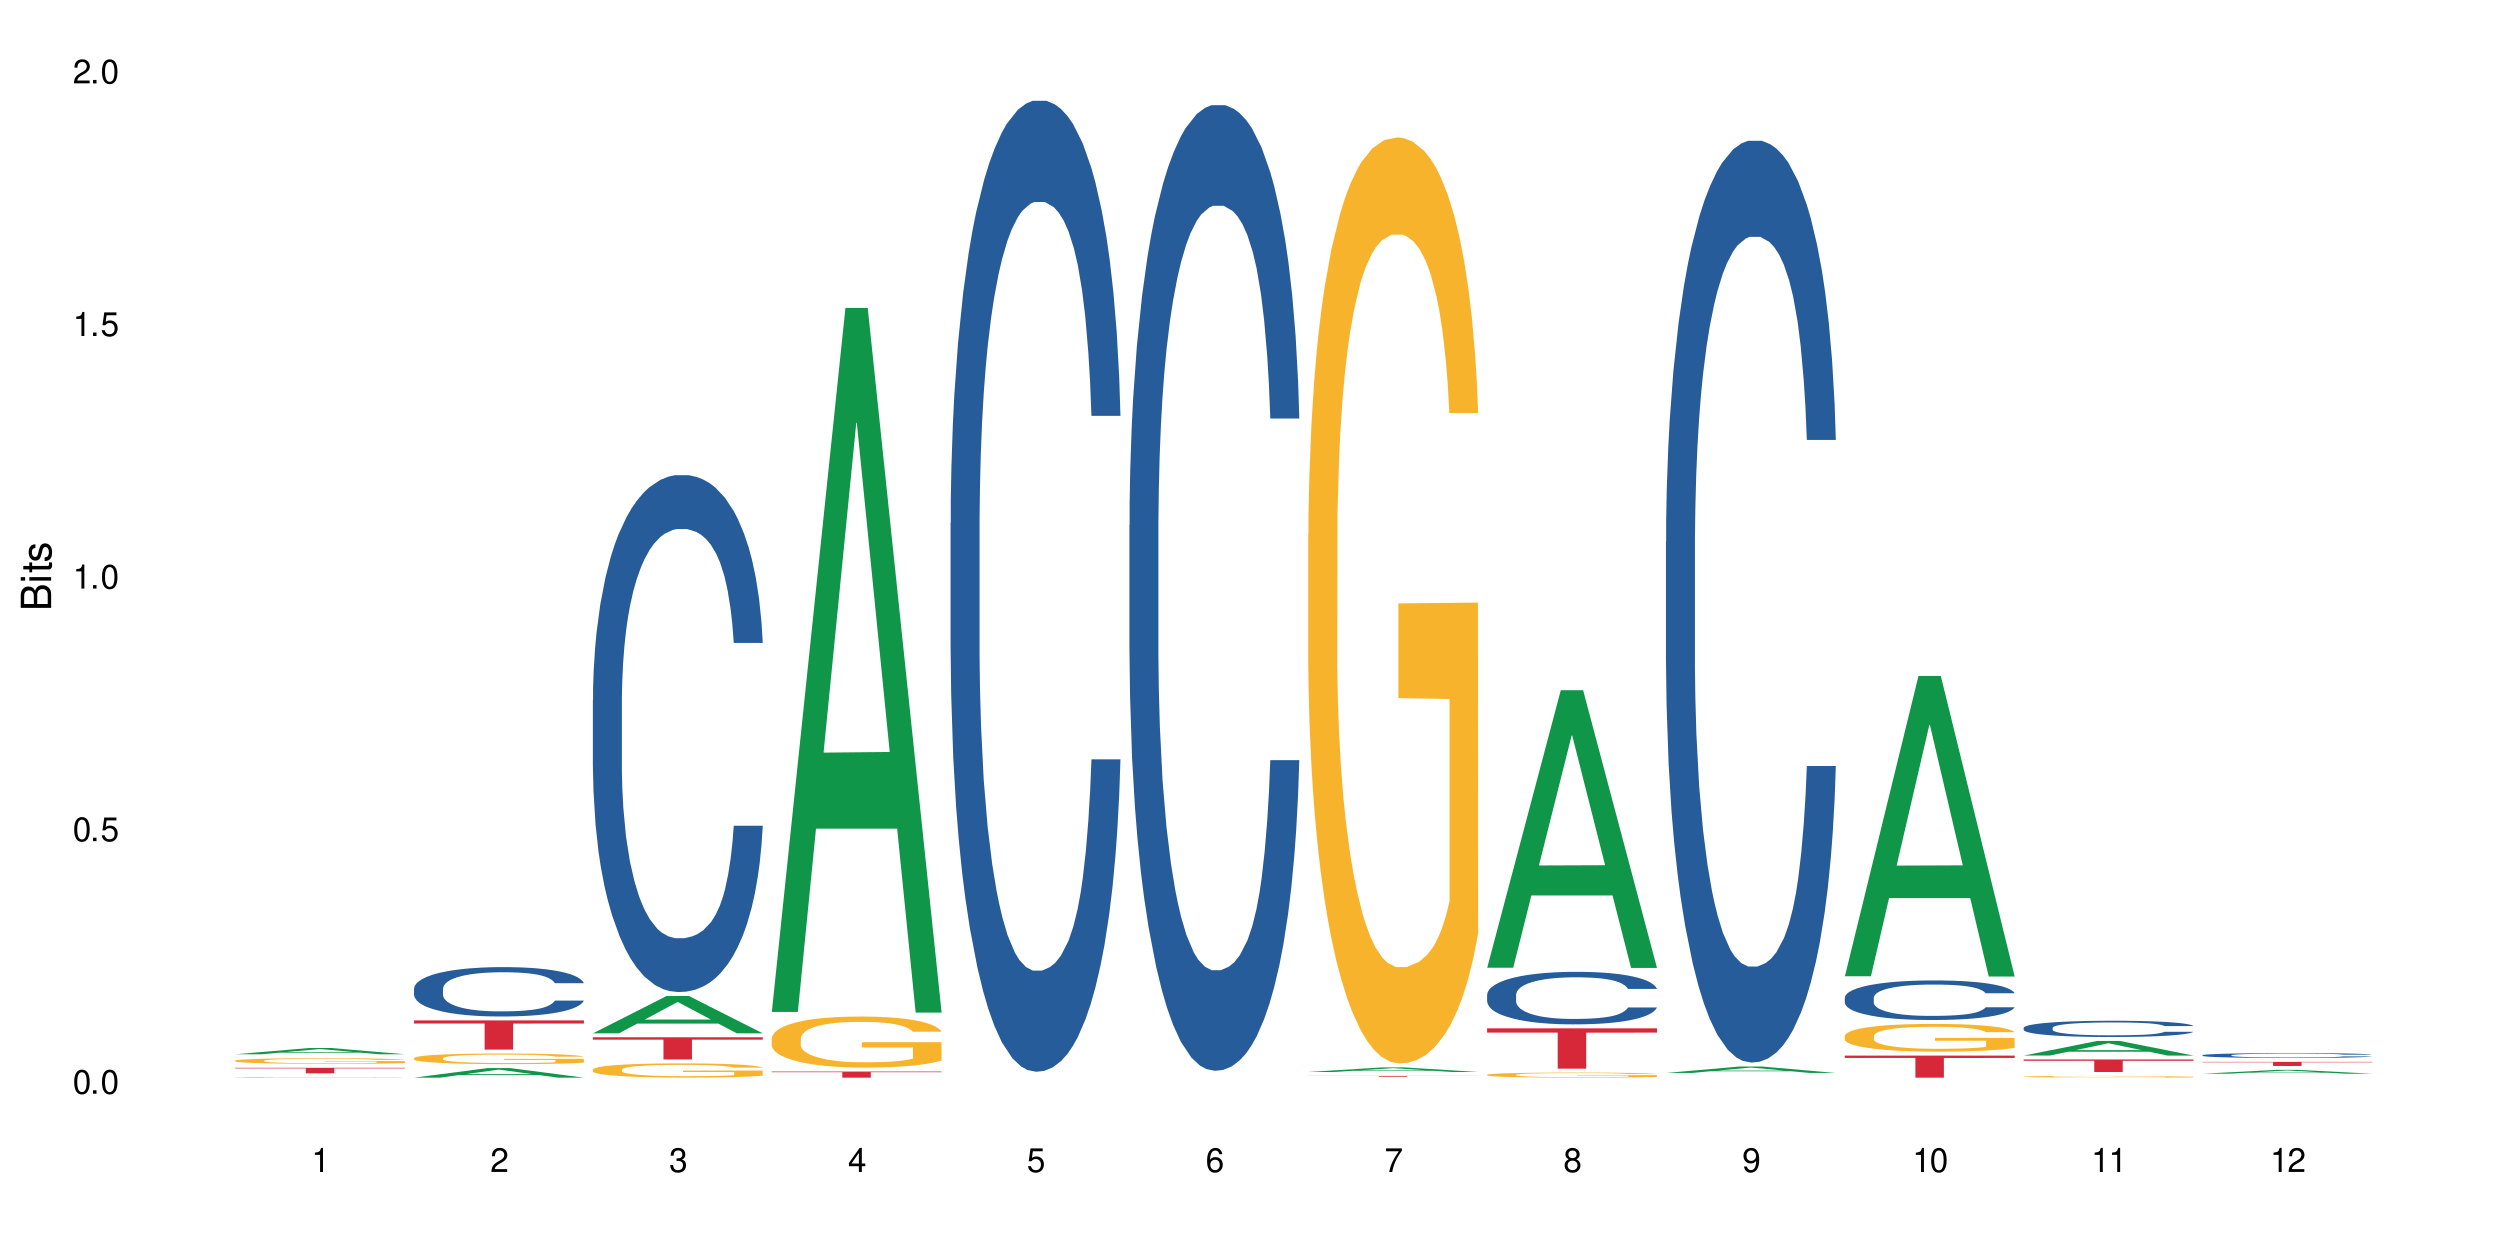 <?xml version="1.0" encoding="UTF-8"?>
<svg xmlns="http://www.w3.org/2000/svg" xmlns:xlink="http://www.w3.org/1999/xlink" width="720" height="360" viewBox="0 0 720 360">
<defs>
<g>
<g id="glyph-0-0">
</g>
<g id="glyph-0-1">
<path d="M 2.641 -6.938 C 2 -6.938 1.422 -6.656 1.078 -6.172 C 0.641 -5.562 0.406 -4.641 0.406 -3.359 C 0.406 -1.016 1.188 0.219 2.641 0.219 C 4.078 0.219 4.859 -1.016 4.859 -3.297 C 4.859 -4.641 4.656 -5.547 4.203 -6.172 C 3.844 -6.656 3.281 -6.938 2.641 -6.938 Z M 2.641 -6.188 C 3.547 -6.188 4 -5.25 4 -3.375 C 4 -1.406 3.562 -0.484 2.625 -0.484 C 1.734 -0.484 1.281 -1.438 1.281 -3.344 C 1.281 -5.25 1.734 -6.188 2.641 -6.188 Z M 2.641 -6.188 "/>
</g>
<g id="glyph-0-2">
<path d="M 1.828 -1 L 0.828 -1 L 0.828 0 L 1.828 0 Z M 1.828 -1 "/>
</g>
<g id="glyph-0-3">
<path d="M 4.562 -6.797 L 1.062 -6.797 L 0.547 -3.094 L 1.328 -3.094 C 1.719 -3.562 2.047 -3.734 2.578 -3.734 C 3.484 -3.734 4.062 -3.109 4.062 -2.094 C 4.062 -1.125 3.484 -0.531 2.578 -0.531 C 1.828 -0.531 1.375 -0.906 1.188 -1.672 L 0.328 -1.672 C 0.453 -1.109 0.547 -0.844 0.75 -0.594 C 1.125 -0.078 1.828 0.219 2.594 0.219 C 3.969 0.219 4.922 -0.781 4.922 -2.219 C 4.922 -3.562 4.031 -4.484 2.719 -4.484 C 2.25 -4.484 1.859 -4.359 1.469 -4.062 L 1.734 -5.969 L 4.562 -5.969 Z M 4.562 -6.797 "/>
</g>
<g id="glyph-0-4">
<path d="M 2.484 -4.938 L 2.484 0 L 3.328 0 L 3.328 -6.938 L 2.766 -6.938 C 2.469 -5.875 2.281 -5.734 0.984 -5.562 L 0.984 -4.938 Z M 2.484 -4.938 "/>
</g>
<g id="glyph-0-5">
<path d="M 4.859 -0.828 L 1.281 -0.828 C 1.359 -1.406 1.672 -1.781 2.5 -2.281 L 3.469 -2.828 C 4.406 -3.344 4.906 -4.062 4.906 -4.906 C 4.906 -5.484 4.672 -6.031 4.266 -6.406 C 3.859 -6.766 3.375 -6.938 2.719 -6.938 C 1.859 -6.938 1.219 -6.625 0.844 -6.031 C 0.609 -5.672 0.5 -5.234 0.484 -4.531 L 1.328 -4.531 C 1.359 -5.016 1.406 -5.281 1.531 -5.516 C 1.75 -5.938 2.188 -6.203 2.703 -6.203 C 3.469 -6.203 4.031 -5.641 4.031 -4.891 C 4.031 -4.344 3.719 -3.859 3.125 -3.516 L 2.234 -3 C 0.812 -2.172 0.406 -1.531 0.328 -0.016 L 4.859 -0.016 Z M 4.859 -0.828 "/>
</g>
<g id="glyph-0-6">
<path d="M 2.125 -3.188 L 2.578 -3.188 C 3.5 -3.188 3.984 -2.766 3.984 -1.922 C 3.984 -1.062 3.469 -0.531 2.594 -0.531 C 1.656 -0.531 1.203 -1 1.156 -2.016 L 0.312 -2.016 C 0.344 -1.453 0.438 -1.094 0.609 -0.781 C 0.953 -0.109 1.625 0.219 2.547 0.219 C 3.953 0.219 4.859 -0.625 4.859 -1.938 C 4.859 -2.828 4.516 -3.297 3.703 -3.594 C 4.344 -3.844 4.656 -4.328 4.656 -5.031 C 4.656 -6.219 3.875 -6.938 2.578 -6.938 C 1.203 -6.938 0.484 -6.172 0.453 -4.703 L 1.297 -4.703 C 1.312 -5.125 1.344 -5.359 1.453 -5.578 C 1.641 -5.969 2.062 -6.203 2.594 -6.203 C 3.344 -6.203 3.797 -5.75 3.797 -5 C 3.797 -4.516 3.609 -4.219 3.25 -4.047 C 3.016 -3.953 2.703 -3.922 2.125 -3.906 Z M 2.125 -3.188 "/>
</g>
<g id="glyph-0-7">
<path d="M 3.141 -1.672 L 3.141 0 L 3.984 0 L 3.984 -1.672 L 4.984 -1.672 L 4.984 -2.438 L 3.984 -2.438 L 3.984 -6.938 L 3.359 -6.938 L 0.266 -2.578 L 0.266 -1.672 Z M 3.141 -2.438 L 1 -2.438 L 3.141 -5.5 Z M 3.141 -2.438 "/>
</g>
<g id="glyph-0-8">
<path d="M 4.781 -5.125 C 4.609 -6.266 3.891 -6.938 2.844 -6.938 C 2.094 -6.938 1.422 -6.578 1.031 -5.953 C 0.594 -5.266 0.406 -4.422 0.406 -3.172 C 0.406 -2 0.578 -1.25 0.984 -0.641 C 1.359 -0.078 1.953 0.219 2.703 0.219 C 3.984 0.219 4.922 -0.75 4.922 -2.094 C 4.922 -3.375 4.062 -4.281 2.844 -4.281 C 2.172 -4.281 1.641 -4.031 1.281 -3.516 C 1.281 -5.234 1.828 -6.188 2.797 -6.188 C 3.391 -6.188 3.797 -5.797 3.938 -5.125 Z M 2.734 -3.531 C 3.547 -3.531 4.062 -2.953 4.062 -2.031 C 4.062 -1.156 3.484 -0.531 2.703 -0.531 C 1.922 -0.531 1.328 -1.188 1.328 -2.078 C 1.328 -2.938 1.906 -3.531 2.734 -3.531 Z M 2.734 -3.531 "/>
</g>
<g id="glyph-0-9">
<path d="M 4.984 -6.797 L 0.438 -6.797 L 0.438 -5.969 L 4.109 -5.969 C 2.5 -3.656 1.828 -2.234 1.328 0 L 2.219 0 C 2.594 -2.172 3.453 -4.047 4.984 -6.094 Z M 4.984 -6.797 "/>
</g>
<g id="glyph-0-10">
<path d="M 3.75 -3.656 C 4.469 -4.094 4.688 -4.438 4.688 -5.078 C 4.688 -6.172 3.844 -6.938 2.641 -6.938 C 1.438 -6.938 0.594 -6.172 0.594 -5.094 C 0.594 -4.438 0.812 -4.094 1.516 -3.656 C 0.734 -3.266 0.359 -2.703 0.359 -1.922 C 0.359 -0.656 1.281 0.219 2.641 0.219 C 3.984 0.219 4.922 -0.656 4.922 -1.922 C 4.922 -2.703 4.531 -3.266 3.75 -3.656 Z M 2.641 -6.188 C 3.359 -6.188 3.812 -5.75 3.812 -5.062 C 3.812 -4.406 3.344 -3.984 2.641 -3.984 C 1.922 -3.984 1.453 -4.406 1.453 -5.078 C 1.453 -5.75 1.922 -6.188 2.641 -6.188 Z M 2.641 -3.266 C 3.484 -3.266 4.062 -2.719 4.062 -1.906 C 4.062 -1.078 3.484 -0.531 2.625 -0.531 C 1.797 -0.531 1.219 -1.094 1.219 -1.906 C 1.219 -2.719 1.781 -3.266 2.641 -3.266 Z M 2.641 -3.266 "/>
</g>
<g id="glyph-0-11">
<path d="M 0.516 -1.578 C 0.672 -0.453 1.406 0.219 2.438 0.219 C 3.188 0.219 3.859 -0.141 4.266 -0.766 C 4.688 -1.453 4.891 -2.297 4.891 -3.547 C 4.891 -4.719 4.703 -5.453 4.312 -6.078 C 3.938 -6.641 3.344 -6.938 2.594 -6.938 C 1.297 -6.938 0.359 -5.969 0.359 -4.625 C 0.359 -3.344 1.234 -2.453 2.453 -2.453 C 3.094 -2.453 3.578 -2.672 4.016 -3.203 C 4 -1.484 3.469 -0.531 2.5 -0.531 C 1.906 -0.531 1.484 -0.906 1.359 -1.578 Z M 2.578 -6.203 C 3.375 -6.203 3.969 -5.531 3.969 -4.641 C 3.969 -3.797 3.391 -3.188 2.547 -3.188 C 1.734 -3.188 1.234 -3.766 1.234 -4.688 C 1.234 -5.562 1.797 -6.203 2.578 -6.203 Z M 2.578 -6.203 "/>
</g>
<g id="glyph-1-0">
</g>
<g id="glyph-1-1">
<path d="M 0 -0.953 L 0 -4.891 C 0 -5.719 -0.234 -6.344 -0.734 -6.797 C -1.188 -7.234 -1.812 -7.469 -2.5 -7.469 C -3.547 -7.469 -4.188 -7 -4.625 -5.875 C -4.984 -6.688 -5.625 -7.094 -6.531 -7.094 C -7.172 -7.094 -7.734 -6.859 -8.141 -6.391 C -8.562 -5.922 -8.75 -5.344 -8.75 -4.5 L -8.75 -0.953 Z M -4.984 -2.062 L -7.766 -2.062 L -7.766 -4.219 C -7.766 -4.844 -7.688 -5.203 -7.453 -5.5 C -7.219 -5.812 -6.859 -5.969 -6.375 -5.969 C -5.891 -5.969 -5.531 -5.812 -5.297 -5.5 C -5.062 -5.203 -4.984 -4.844 -4.984 -4.219 Z M -0.984 -2.062 L -4 -2.062 L -4 -4.781 C -4 -5.766 -3.438 -6.359 -2.484 -6.359 C -1.547 -6.359 -0.984 -5.766 -0.984 -4.781 Z M -0.984 -2.062 "/>
</g>
<g id="glyph-1-2">
<path d="M -6.281 -1.797 L -6.281 -0.797 L 0 -0.797 L 0 -1.797 Z M -8.75 -1.797 L -8.75 -0.797 L -7.484 -0.797 L -7.484 -1.797 Z M -8.75 -1.797 "/>
</g>
<g id="glyph-1-3">
<path d="M -6.281 -3.047 L -6.281 -2.016 L -8.016 -2.016 L -8.016 -1.016 L -6.281 -1.016 L -6.281 -0.172 L -5.469 -0.172 L -5.469 -1.016 L -0.719 -1.016 C -0.078 -1.016 0.281 -1.453 0.281 -2.234 C 0.281 -2.5 0.25 -2.719 0.188 -3.047 L -0.641 -3.047 C -0.609 -2.906 -0.594 -2.766 -0.594 -2.562 C -0.594 -2.141 -0.719 -2.016 -1.156 -2.016 L -5.469 -2.016 L -5.469 -3.047 Z M -6.281 -3.047 "/>
</g>
<g id="glyph-1-4">
<path d="M -4.531 -5.25 C -5.766 -5.25 -6.469 -4.422 -6.469 -2.969 C -6.469 -1.516 -5.719 -0.562 -4.547 -0.562 C -3.562 -0.562 -3.094 -1.062 -2.734 -2.562 L -2.516 -3.484 C -2.344 -4.188 -2.094 -4.469 -1.641 -4.469 C -1.047 -4.469 -0.641 -3.875 -0.641 -3 C -0.641 -2.453 -0.797 -2 -1.062 -1.75 C -1.25 -1.594 -1.422 -1.531 -1.875 -1.469 L -1.875 -0.406 C -0.422 -0.453 0.281 -1.266 0.281 -2.922 C 0.281 -4.5 -0.5 -5.516 -1.719 -5.516 C -2.656 -5.516 -3.172 -4.984 -3.469 -3.734 L -3.703 -2.766 C -3.891 -1.953 -4.156 -1.609 -4.594 -1.609 C -5.188 -1.609 -5.547 -2.125 -5.547 -2.938 C -5.547 -3.75 -5.203 -4.172 -4.531 -4.203 Z M -4.531 -5.25 "/>
</g>
</g>
</defs>
<rect x="-72" y="-36" width="864" height="432" fill="rgb(100%, 100%, 100%)" fill-opacity="1"/>
<path fill-rule="nonzero" fill="rgb(6.275%, 58.824%, 28.235%)" fill-opacity="1" d="M 67.73 303.633 L 67.785 303.629 L 88.957 301.832 L 95.387 301.832 L 116.664 303.633 L 109.188 303.633 L 103.855 303.164 L 80.488 303.164 L 75.258 303.633 L 67.73 303.633 L 82.734 302.969 L 101.711 302.965 L 92.25 302.125 L 92.145 302.125 L 92.039 302.129 L 82.684 302.965 L 82.734 302.969 Z M 67.73 303.633 "/>
<path fill-rule="nonzero" fill="rgb(14.51%, 36.078%, 60%)" fill-opacity="1" d="M 67.73 310.305 L 67.789 310.305 L 67.789 310.301 L 67.969 310.301 L 68.387 310.293 L 68.805 310.289 L 69.879 310.285 L 71.371 310.281 L 72.922 310.273 L 74.055 310.273 L 75.07 310.27 L 77.398 310.266 L 78.891 310.266 L 80.5 310.262 L 83.902 310.262 L 87.125 310.258 L 101.387 310.258 L 102.996 310.262 L 105.801 310.262 L 108.309 310.266 L 109.441 310.266 L 111.234 310.27 L 112.605 310.273 L 113.559 310.277 L 114.633 310.281 L 115.59 310.285 L 116.305 310.289 L 116.664 310.293 L 108.309 310.293 L 107.891 310.289 L 107.414 310.285 L 105.625 310.277 L 104.371 310.277 L 103.238 310.273 L 101.684 310.273 L 100.312 310.27 L 87.125 310.27 L 85.336 310.273 L 84.082 310.273 L 82.59 310.277 L 81.574 310.277 L 80.32 310.281 L 79.426 310.281 L 78.414 310.285 L 77.816 310.289 L 77.277 310.289 L 76.801 310.293 L 76.441 310.297 L 76.203 310.301 L 76.086 310.305 L 76.086 310.32 L 76.203 310.324 L 76.504 310.328 L 77.277 310.332 L 78.414 310.34 L 79.727 310.344 L 80.977 310.348 L 82.648 310.348 L 84.141 310.352 L 86.289 310.352 L 87.543 310.355 L 97.926 310.355 L 99.535 310.352 L 103.117 310.352 L 104.312 310.348 L 105.207 310.348 L 105.801 310.344 L 106.699 310.34 L 107.414 310.34 L 107.949 310.336 L 108.309 310.332 L 116.664 310.332 L 116.305 310.336 L 115.77 310.34 L 115.23 310.344 L 114.395 310.348 L 113.441 310.348 L 112.066 310.352 L 110.934 310.355 L 109.441 310.355 L 108.07 310.359 L 106.578 310.359 L 104.371 310.363 L 101.387 310.363 L 99.535 310.367 L 88.02 310.367 L 85.574 310.363 L 82.531 310.363 L 80.32 310.359 L 77.102 310.359 L 75.43 310.355 L 73.281 310.352 L 71.969 310.348 L 71.074 310.344 L 70.059 310.34 L 69.344 310.336 L 68.508 310.332 L 67.91 310.324 L 67.73 310.32 Z M 67.73 310.305 "/>
<path fill-rule="nonzero" fill="rgb(96.863%, 70.196%, 16.863%)" fill-opacity="1" d="M 67.73 305.461 L 67.789 305.457 L 67.789 305.43 L 68.031 305.363 L 68.625 305.27 L 69.402 305.195 L 70.238 305.133 L 70.773 305.102 L 71.668 305.059 L 72.445 305.027 L 74.414 304.957 L 76.922 304.898 L 78.293 304.871 L 79.844 304.844 L 82.051 304.816 L 83.066 304.805 L 86.172 304.781 L 89.691 304.766 L 93.57 304.762 L 95.359 304.766 L 97.805 304.77 L 101.148 304.785 L 103.059 304.801 L 104.551 304.816 L 106.102 304.836 L 108.012 304.867 L 109.801 304.902 L 111.234 304.938 L 112.664 304.98 L 113.859 305.027 L 114.871 305.082 L 115.77 305.145 L 116.305 305.195 L 116.664 305.246 L 108.367 305.246 L 107.891 305.195 L 107.355 305.156 L 106.461 305.105 L 105.562 305.07 L 104.668 305.043 L 102.996 305.004 L 101.566 304.98 L 99.777 304.957 L 98.047 304.945 L 96.074 304.938 L 94.883 304.934 L 91.719 304.934 L 88.855 304.945 L 87.184 304.957 L 85.992 304.969 L 84.32 304.988 L 83.305 305.008 L 82.707 305.02 L 80.918 305.066 L 79.727 305.109 L 79.07 305.137 L 78.234 305.18 L 77.637 305.219 L 76.98 305.281 L 76.621 305.324 L 76.145 305.426 L 76.086 305.691 L 76.266 305.75 L 76.621 305.809 L 77.102 305.863 L 77.816 305.922 L 78.531 305.965 L 79.785 306.023 L 80.859 306.059 L 81.695 306.086 L 83.305 306.125 L 83.961 306.141 L 85.512 306.164 L 87.125 306.188 L 89.094 306.203 L 90.586 306.215 L 92.973 306.223 L 96.016 306.223 L 99.598 306.211 L 101.863 306.199 L 103.414 306.188 L 104.43 306.176 L 105.684 306.16 L 106.578 306.145 L 107.414 306.129 L 108.43 306.105 L 108.43 305.75 L 93.688 305.75 L 93.688 305.582 L 116.602 305.582 L 116.664 306.16 L 115.41 306.203 L 113.859 306.238 L 112.367 306.27 L 110.816 306.297 L 108.605 306.324 L 106.816 306.34 L 104.07 306.363 L 101.566 306.375 L 98.941 306.383 L 96.613 306.391 L 93.867 306.391 L 91.422 306.387 L 88.797 306.379 L 86.707 306.367 L 84.797 306.352 L 82.887 306.332 L 80.5 306.301 L 78.949 306.277 L 77.34 306.246 L 75.727 306.207 L 74.297 306.168 L 73.34 306.137 L 72.387 306.102 L 71.371 306.055 L 70.418 306.004 L 69.699 305.961 L 69.043 305.906 L 68.566 305.859 L 68.09 305.793 L 67.852 305.738 L 67.73 305.691 Z M 67.73 305.461 "/>
<path fill-rule="nonzero" fill="rgb(83.922%, 15.686%, 22.353%)" fill-opacity="1" d="M 67.73 307.52 L 116.664 307.52 L 116.664 307.691 L 96.27 307.695 L 96.27 309.129 L 88.066 309.129 L 88.066 307.695 L 87.945 307.691 L 67.73 307.691 Z M 67.73 307.52 "/>
<path fill-rule="nonzero" fill="rgb(6.275%, 58.824%, 28.235%)" fill-opacity="1" d="M 119.238 310.363 L 119.289 310.359 L 140.465 307.605 L 146.895 307.605 L 168.172 310.367 L 160.695 310.367 L 155.363 309.645 L 131.996 309.645 L 126.766 310.363 L 119.238 310.363 L 134.242 309.348 L 153.219 309.344 L 143.758 308.055 L 143.652 308.051 L 143.547 308.059 L 134.191 309.344 L 134.242 309.348 Z M 119.238 310.363 "/>
<path fill-rule="nonzero" fill="rgb(14.51%, 36.078%, 60%)" fill-opacity="1" d="M 119.238 284.723 L 119.297 284.711 L 119.297 284.398 L 119.477 283.906 L 119.895 283.281 L 120.312 282.852 L 121.387 282.086 L 122.879 281.348 L 124.43 280.773 L 125.562 280.438 L 126.578 280.176 L 128.906 279.695 L 130.398 279.449 L 132.008 279.23 L 133.977 279.008 L 135.41 278.879 L 138.633 278.672 L 141.02 278.578 L 142.871 278.539 L 146.867 278.539 L 149.254 278.594 L 150.984 278.656 L 152.895 278.762 L 154.504 278.879 L 157.309 279.164 L 159.816 279.527 L 160.949 279.734 L 162.742 280.137 L 164.113 280.527 L 165.066 280.867 L 166.141 281.348 L 167.098 281.93 L 167.812 282.594 L 168.172 283.152 L 159.816 283.152 L 159.398 282.633 L 158.922 282.23 L 158.027 281.695 L 157.133 281.32 L 155.879 280.945 L 154.746 280.695 L 153.191 280.449 L 151.82 280.293 L 150.387 280.176 L 149.016 280.098 L 146.391 280.02 L 143.348 280.02 L 142.211 280.047 L 139.887 280.152 L 138.633 280.242 L 136.844 280.426 L 135.59 280.594 L 134.098 280.852 L 133.082 281.074 L 131.828 281.41 L 130.934 281.711 L 129.922 282.137 L 129.324 282.465 L 128.785 282.828 L 128.309 283.254 L 127.949 283.711 L 127.711 284.191 L 127.594 284.66 L 127.594 286.672 L 127.711 287.141 L 128.012 287.684 L 128.785 288.477 L 129.922 289.164 L 131.234 289.711 L 132.484 290.102 L 133.203 290.281 L 134.156 290.492 L 135.648 290.75 L 137.797 291.012 L 139.051 291.113 L 140.961 291.219 L 142.93 291.27 L 145.555 291.27 L 147.883 291.219 L 149.434 291.152 L 151.043 291.051 L 153.254 290.828 L 154.625 290.621 L 155.816 290.375 L 156.715 290.125 L 157.309 289.918 L 158.207 289.516 L 158.922 289.074 L 159.457 288.621 L 159.816 288.18 L 168.172 288.18 L 167.812 288.699 L 167.277 289.203 L 166.738 289.582 L 165.902 290.035 L 164.949 290.438 L 163.574 290.895 L 162.441 291.191 L 160.949 291.516 L 159.578 291.762 L 158.086 291.984 L 155.879 292.242 L 154.445 292.375 L 152.895 292.492 L 151.043 292.594 L 148.719 292.684 L 146.211 292.738 L 143.883 292.75 L 141.379 292.723 L 139.527 292.672 L 137.082 292.555 L 134.039 292.32 L 131.828 292.074 L 130.098 291.828 L 128.605 291.57 L 126.938 291.219 L 124.789 290.645 L 123.477 290.203 L 122.582 289.84 L 121.566 289.336 L 120.852 288.879 L 120.016 288.152 L 119.418 287.23 L 119.238 286.516 Z M 119.238 284.723 "/>
<path fill-rule="nonzero" fill="rgb(96.863%, 70.196%, 16.863%)" fill-opacity="1" d="M 119.238 304.723 L 119.297 304.723 L 119.297 304.664 L 119.535 304.539 L 120.133 304.367 L 120.91 304.223 L 121.746 304.113 L 122.281 304.055 L 123.176 303.969 L 123.953 303.91 L 125.922 303.781 L 128.43 303.664 L 129.801 303.617 L 131.352 303.566 L 133.559 303.516 L 134.574 303.496 L 137.676 303.449 L 141.199 303.422 L 145.078 303.414 L 146.867 303.418 L 149.312 303.43 L 152.656 303.457 L 154.566 303.488 L 156.059 303.516 L 157.609 303.551 L 159.52 303.605 L 161.309 303.676 L 162.742 303.742 L 164.172 303.824 L 165.367 303.914 L 166.379 304.012 L 167.277 304.129 L 167.812 304.227 L 168.172 304.324 L 159.875 304.324 L 159.398 304.227 L 158.863 304.152 L 157.965 304.059 L 157.07 303.992 L 156.176 303.938 L 154.504 303.867 L 153.074 303.82 L 151.281 303.781 L 149.551 303.758 L 147.582 303.742 L 146.391 303.734 L 143.227 303.734 L 140.363 303.754 L 138.691 303.777 L 137.5 303.801 L 135.828 303.84 L 134.812 303.875 L 134.215 303.898 L 132.426 303.984 L 131.234 304.062 L 130.578 304.117 L 129.742 304.199 L 129.145 304.273 L 128.488 304.387 L 128.129 304.469 L 127.652 304.66 L 127.594 305.164 L 127.773 305.27 L 128.129 305.383 L 128.605 305.484 L 129.324 305.59 L 130.039 305.672 L 131.293 305.781 L 132.367 305.852 L 133.203 305.902 L 134.812 305.977 L 135.469 306 L 137.02 306.051 L 138.633 306.09 L 140.602 306.125 L 142.094 306.141 L 144.48 306.156 L 147.523 306.156 L 151.105 306.137 L 153.371 306.117 L 154.922 306.094 L 155.938 306.074 L 157.191 306.043 L 158.086 306.016 L 158.922 305.984 L 159.938 305.938 L 159.938 305.27 L 145.195 305.266 L 145.195 304.953 L 168.109 304.949 L 168.172 306.043 L 166.918 306.117 L 165.367 306.191 L 163.875 306.246 L 162.324 306.297 L 160.113 306.348 L 158.324 306.383 L 155.578 306.422 L 153.074 306.445 L 150.449 306.461 L 148.121 306.473 L 145.375 306.473 L 142.93 306.469 L 140.305 306.453 L 138.215 306.43 L 136.305 306.402 L 134.395 306.363 L 132.008 306.305 L 130.457 306.258 L 128.848 306.199 L 127.234 306.129 L 125.801 306.055 L 124.848 305.996 L 123.895 305.93 L 122.879 305.844 L 121.926 305.75 L 121.207 305.664 L 120.551 305.566 L 120.074 305.473 L 119.598 305.348 L 119.359 305.246 L 119.238 305.16 Z M 119.238 304.723 "/>
<path fill-rule="nonzero" fill="rgb(83.922%, 15.686%, 22.353%)" fill-opacity="1" d="M 119.238 293.879 L 168.172 293.879 L 168.172 294.781 L 147.777 294.789 L 147.777 302.285 L 139.574 302.285 L 139.574 294.797 L 139.453 294.781 L 119.238 294.781 Z M 119.238 293.879 "/>
<path fill-rule="nonzero" fill="rgb(6.275%, 58.824%, 28.235%)" fill-opacity="1" d="M 170.746 297.594 L 170.797 297.586 L 191.973 286.848 L 198.402 286.848 L 219.68 297.605 L 212.203 297.605 L 206.871 294.797 L 183.504 294.797 L 178.273 297.594 L 170.746 297.594 L 185.75 293.637 L 204.727 293.625 L 195.266 288.605 L 195.16 288.594 L 195.055 288.625 L 185.699 293.625 L 185.75 293.637 Z M 170.746 297.594 "/>
<path fill-rule="nonzero" fill="rgb(14.51%, 36.078%, 60%)" fill-opacity="1" d="M 170.746 201.629 L 170.805 201.492 L 170.805 198.227 L 170.984 193.055 L 171.402 186.523 L 171.82 182.035 L 172.895 174.008 L 174.387 166.25 L 175.938 160.262 L 177.07 156.727 L 178.086 154.004 L 180.414 148.969 L 181.906 146.383 L 183.516 144.07 L 185.484 141.758 L 186.918 140.398 L 190.141 138.219 L 192.527 137.27 L 194.375 136.859 L 198.375 136.859 L 200.762 137.402 L 202.492 138.086 L 204.402 139.172 L 206.012 140.398 L 208.816 143.391 L 211.324 147.199 L 212.457 149.379 L 214.25 153.598 L 215.621 157.68 L 216.574 161.215 L 217.648 166.25 L 218.605 172.375 L 219.32 179.312 L 219.68 185.164 L 211.324 185.164 L 210.906 179.723 L 210.43 175.504 L 209.535 169.926 L 208.641 165.977 L 207.387 162.031 L 206.25 159.445 L 204.699 156.863 L 203.328 155.23 L 201.895 154.004 L 200.523 153.188 L 197.898 152.371 L 194.855 152.371 L 193.719 152.645 L 191.395 153.73 L 190.141 154.684 L 188.352 156.59 L 187.098 158.359 L 185.605 161.078 L 184.59 163.395 L 183.336 166.93 L 182.441 170.059 L 181.426 174.551 L 180.832 177.953 L 180.293 181.762 L 179.816 186.254 L 179.457 191.016 L 179.219 196.051 L 179.102 200.949 L 179.102 222.039 L 179.219 226.938 L 179.52 232.652 L 180.293 240.953 L 181.426 248.164 L 182.742 253.879 L 183.992 257.961 L 184.711 259.863 L 185.664 262.043 L 187.156 264.762 L 189.305 267.484 L 190.559 268.574 L 192.469 269.66 L 194.438 270.207 L 197.062 270.207 L 199.391 269.66 L 200.941 268.98 L 202.551 267.895 L 204.762 265.578 L 206.133 263.402 L 207.324 260.816 L 208.223 258.23 L 208.816 256.055 L 209.711 251.836 L 210.43 247.211 L 210.965 242.449 L 211.324 237.82 L 219.68 237.82 L 219.32 243.266 L 218.785 248.57 L 218.246 252.516 L 217.41 257.281 L 216.457 261.496 L 215.082 266.262 L 213.949 269.391 L 212.457 272.793 L 211.086 275.375 L 209.594 277.691 L 207.387 280.41 L 205.953 281.773 L 204.402 282.996 L 202.551 284.086 L 200.227 285.039 L 197.719 285.582 L 195.391 285.719 L 192.887 285.445 L 191.035 284.902 L 188.59 283.676 L 185.547 281.227 L 183.336 278.641 L 181.605 276.059 L 180.113 273.336 L 178.445 269.66 L 176.297 263.676 L 174.984 259.047 L 174.086 255.238 L 173.074 249.934 L 172.355 245.168 L 171.523 237.551 L 170.926 227.891 L 170.746 220.406 Z M 170.746 201.629 "/>
<path fill-rule="nonzero" fill="rgb(96.863%, 70.196%, 16.863%)" fill-opacity="1" d="M 170.746 308.016 L 170.805 308.012 L 170.805 307.934 L 171.043 307.766 L 171.641 307.535 L 172.418 307.34 L 173.254 307.191 L 173.789 307.113 L 174.684 307 L 175.461 306.918 L 177.43 306.746 L 179.938 306.59 L 181.309 306.523 L 182.859 306.457 L 185.066 306.387 L 186.082 306.359 L 189.184 306.301 L 192.707 306.262 L 196.586 306.254 L 198.375 306.254 L 200.82 306.27 L 204.164 306.312 L 206.074 306.352 L 207.566 306.387 L 209.117 306.438 L 211.027 306.512 L 212.816 306.602 L 214.25 306.691 L 215.68 306.805 L 216.875 306.926 L 217.887 307.055 L 218.785 307.215 L 219.32 307.344 L 219.68 307.477 L 211.383 307.477 L 210.906 307.344 L 210.371 307.242 L 209.473 307.121 L 208.578 307.031 L 207.684 306.957 L 206.012 306.859 L 204.582 306.801 L 202.789 306.746 L 201.059 306.715 L 199.09 306.691 L 197.898 306.684 L 194.734 306.684 L 191.871 306.711 L 190.199 306.742 L 189.008 306.77 L 187.336 306.828 L 186.32 306.871 L 185.723 306.902 L 183.934 307.02 L 182.742 307.125 L 182.086 307.195 L 181.25 307.309 L 180.652 307.41 L 179.996 307.559 L 179.637 307.672 L 179.16 307.93 L 179.102 308.605 L 179.281 308.746 L 179.637 308.902 L 180.113 309.035 L 180.832 309.18 L 181.547 309.289 L 182.801 309.434 L 183.875 309.531 L 184.711 309.598 L 186.32 309.699 L 186.977 309.73 L 188.527 309.801 L 190.141 309.852 L 192.109 309.898 L 193.602 309.918 L 195.988 309.938 L 199.031 309.938 L 202.613 309.914 L 204.879 309.887 L 206.43 309.855 L 207.445 309.828 L 208.699 309.789 L 209.594 309.75 L 210.43 309.707 L 211.445 309.645 L 211.445 308.746 L 196.703 308.742 L 196.703 308.324 L 219.617 308.32 L 219.68 309.789 L 218.426 309.891 L 216.875 309.988 L 215.383 310.062 L 213.832 310.125 L 211.621 310.199 L 209.832 310.242 L 207.086 310.297 L 204.582 310.328 L 201.957 310.352 L 199.629 310.363 L 196.883 310.367 L 194.438 310.359 L 191.812 310.336 L 189.723 310.305 L 187.812 310.27 L 185.902 310.219 L 183.516 310.141 L 181.965 310.078 L 180.355 310 L 178.742 309.902 L 177.309 309.805 L 176.355 309.723 L 175.402 309.633 L 174.387 309.52 L 173.43 309.395 L 172.715 309.277 L 172.059 309.145 L 171.582 309.02 L 171.105 308.852 L 170.867 308.719 L 170.746 308.602 Z M 170.746 308.016 "/>
<path fill-rule="nonzero" fill="rgb(83.922%, 15.686%, 22.353%)" fill-opacity="1" d="M 170.746 298.734 L 219.68 298.734 L 219.68 299.418 L 199.285 299.426 L 199.285 305.121 L 191.078 305.121 L 191.078 299.43 L 190.961 299.418 L 170.746 299.418 Z M 170.746 298.734 "/>
<path fill-rule="nonzero" fill="rgb(6.275%, 58.824%, 28.235%)" fill-opacity="1" d="M 222.254 291.441 L 222.305 291.254 L 243.48 88.711 L 249.91 88.711 L 271.188 291.633 L 263.711 291.633 L 258.379 238.664 L 235.008 238.664 L 229.781 291.441 L 222.254 291.441 L 237.258 216.754 L 256.234 216.562 L 246.773 121.863 L 246.668 121.676 L 246.562 122.246 L 237.207 216.562 L 237.258 216.754 Z M 222.254 291.441 "/>
<path fill-rule="nonzero" fill="rgb(96.863%, 70.196%, 16.863%)" fill-opacity="1" d="M 222.254 299.062 L 222.312 299.047 L 222.312 298.781 L 222.551 298.176 L 223.148 297.344 L 223.926 296.656 L 224.762 296.121 L 225.297 295.84 L 226.191 295.438 L 226.969 295.141 L 228.938 294.535 L 231.445 293.973 L 232.816 293.73 L 234.367 293.504 L 236.574 293.246 L 237.59 293.152 L 240.691 292.938 L 244.215 292.805 L 248.094 292.766 L 249.883 292.777 L 252.328 292.832 L 255.672 292.98 L 257.582 293.113 L 259.07 293.246 L 260.625 293.422 L 262.535 293.691 L 264.324 294.012 L 265.754 294.336 L 267.188 294.738 L 268.383 295.168 L 269.395 295.637 L 270.289 296.203 L 270.828 296.672 L 271.188 297.141 L 262.891 297.141 L 262.414 296.672 L 261.875 296.309 L 260.98 295.867 L 260.086 295.543 L 259.191 295.289 L 257.52 294.938 L 256.09 294.723 L 254.297 294.535 L 252.566 294.414 L 250.598 294.336 L 249.406 294.309 L 246.242 294.309 L 243.379 294.402 L 241.707 294.508 L 240.516 294.617 L 238.844 294.816 L 237.828 294.98 L 237.23 295.086 L 235.441 295.504 L 234.25 295.879 L 233.59 296.133 L 232.758 296.535 L 232.16 296.898 L 231.504 297.438 L 231.145 297.84 L 230.668 298.754 L 230.609 301.168 L 230.785 301.68 L 231.145 302.23 L 231.621 302.715 L 232.34 303.223 L 233.055 303.613 L 234.309 304.137 L 235.383 304.488 L 236.219 304.715 L 237.828 305.078 L 238.484 305.199 L 240.035 305.441 L 241.648 305.629 L 243.617 305.789 L 245.109 305.871 L 247.496 305.938 L 250.539 305.938 L 254.121 305.855 L 256.387 305.75 L 257.938 305.641 L 258.953 305.547 L 260.207 305.398 L 261.102 305.266 L 261.938 305.117 L 262.949 304.891 L 262.949 301.68 L 248.211 301.668 L 248.211 300.164 L 271.125 300.148 L 271.188 305.398 L 269.934 305.762 L 268.383 306.109 L 266.891 306.379 L 265.34 306.609 L 263.129 306.863 L 261.34 307.023 L 258.594 307.211 L 256.09 307.332 L 253.465 307.414 L 251.137 307.453 L 248.391 307.469 L 245.945 307.441 L 243.32 307.359 L 241.23 307.254 L 239.32 307.117 L 237.41 306.945 L 235.023 306.66 L 233.473 306.434 L 231.859 306.152 L 230.25 305.816 L 228.816 305.453 L 227.863 305.172 L 226.91 304.848 L 225.895 304.445 L 224.938 303.988 L 224.223 303.574 L 223.566 303.102 L 223.09 302.66 L 222.613 302.055 L 222.375 301.574 L 222.254 301.156 Z M 222.254 299.062 "/>
<path fill-rule="nonzero" fill="rgb(83.922%, 15.686%, 22.353%)" fill-opacity="1" d="M 222.254 308.598 L 271.188 308.598 L 271.188 308.785 L 250.793 308.789 L 250.793 310.367 L 242.586 310.367 L 242.586 308.789 L 242.469 308.785 L 222.254 308.785 Z M 222.254 308.598 "/>
<path fill-rule="nonzero" fill="rgb(14.51%, 36.078%, 60%)" fill-opacity="1" d="M 273.762 150.703 L 273.82 150.449 L 273.82 144.312 L 274 134.602 L 274.418 122.332 L 274.836 113.895 L 275.91 98.816 L 277.402 84.246 L 278.953 73 L 280.086 66.352 L 281.102 61.238 L 283.43 51.781 L 284.922 46.926 L 286.531 42.582 L 288.5 38.234 L 289.934 35.68 L 293.156 31.59 L 295.543 29.801 L 297.391 29.035 L 301.391 29.035 L 303.777 30.055 L 305.508 31.332 L 307.418 33.379 L 309.027 35.68 L 311.832 41.301 L 314.34 48.461 L 315.473 52.551 L 317.262 60.473 L 318.637 68.141 L 319.59 74.789 L 320.664 84.246 L 321.621 95.746 L 322.336 108.785 L 322.695 119.773 L 314.34 119.773 L 313.922 109.551 L 313.445 101.625 L 312.551 91.145 L 311.652 83.734 L 310.402 76.32 L 309.266 71.465 L 307.715 66.609 L 306.344 63.539 L 304.91 61.238 L 303.539 59.707 L 300.914 58.172 L 297.871 58.172 L 296.734 58.684 L 294.41 60.73 L 293.156 62.52 L 291.363 66.098 L 290.113 69.418 L 288.621 74.531 L 287.605 78.879 L 286.352 85.523 L 285.457 91.402 L 284.441 99.836 L 283.848 106.227 L 283.309 113.383 L 282.832 121.82 L 282.473 130.766 L 282.234 140.223 L 282.117 149.426 L 282.117 189.043 L 282.234 198.246 L 282.535 208.98 L 283.309 224.574 L 284.441 238.121 L 285.754 248.855 L 287.008 256.527 L 287.727 260.105 L 288.68 264.195 L 290.172 269.305 L 292.32 274.418 L 293.574 276.465 L 295.484 278.508 L 297.453 279.531 L 300.078 279.531 L 302.406 278.508 L 303.957 277.23 L 305.566 275.184 L 307.773 270.84 L 309.148 266.75 L 310.34 261.895 L 311.234 257.035 L 311.832 252.945 L 312.727 245.023 L 313.445 236.332 L 313.98 227.387 L 314.34 218.695 L 322.695 218.695 L 322.336 228.918 L 321.797 238.887 L 321.262 246.301 L 320.426 255.246 L 319.473 263.172 L 318.098 272.117 L 316.965 277.996 L 315.473 284.387 L 314.102 289.242 L 312.609 293.59 L 310.402 298.703 L 308.969 301.258 L 307.418 303.559 L 305.566 305.602 L 303.238 307.391 L 300.734 308.414 L 298.406 308.672 L 295.898 308.16 L 294.051 307.137 L 291.605 304.836 L 288.559 300.234 L 286.352 295.379 L 284.621 290.523 L 283.129 285.41 L 281.461 278.508 L 279.312 267.262 L 278 258.57 L 277.102 251.414 L 276.09 241.445 L 275.371 232.5 L 274.535 218.184 L 273.941 200.035 L 273.762 185.977 Z M 273.762 150.703 "/>
<path fill-rule="nonzero" fill="rgb(14.51%, 36.078%, 60%)" fill-opacity="1" d="M 325.27 151.297 L 325.328 151.039 L 325.328 144.941 L 325.508 135.281 L 325.926 123.078 L 326.344 114.688 L 327.418 99.691 L 328.91 85.199 L 330.461 74.016 L 331.594 67.406 L 332.609 62.32 L 334.938 52.918 L 336.43 48.086 L 338.039 43.766 L 340.008 39.445 L 341.441 36.902 L 344.664 32.836 L 347.051 31.055 L 348.898 30.293 L 352.898 30.293 L 355.285 31.309 L 357.016 32.578 L 358.926 34.613 L 360.535 36.902 L 363.34 42.492 L 365.848 49.613 L 366.98 53.68 L 368.77 61.559 L 370.145 69.188 L 371.098 75.797 L 372.172 85.199 L 373.129 96.641 L 373.844 109.605 L 374.199 120.535 L 365.848 120.535 L 365.43 110.367 L 364.953 102.488 L 364.055 92.066 L 363.16 84.691 L 361.91 77.32 L 360.773 72.492 L 359.223 67.66 L 357.852 64.609 L 356.418 62.32 L 355.047 60.797 L 352.422 59.273 L 349.379 59.273 L 348.242 59.781 L 345.914 61.812 L 344.664 63.594 L 342.871 67.152 L 341.621 70.457 L 340.129 75.543 L 339.113 79.863 L 337.859 86.473 L 336.965 92.32 L 335.949 100.707 L 335.355 107.062 L 334.816 114.18 L 334.34 122.57 L 333.98 131.469 L 333.742 140.871 L 333.625 150.023 L 333.625 189.426 L 333.742 198.578 L 334.039 209.254 L 334.816 224.762 L 335.949 238.234 L 337.262 248.91 L 338.516 256.539 L 339.234 260.098 L 340.188 264.164 L 341.68 269.246 L 343.828 274.332 L 345.082 276.367 L 346.988 278.398 L 348.961 279.418 L 351.586 279.418 L 353.914 278.398 L 355.465 277.129 L 357.074 275.094 L 359.281 270.773 L 360.656 266.707 L 361.848 261.875 L 362.742 257.047 L 363.34 252.98 L 364.234 245.098 L 364.953 236.453 L 365.488 227.559 L 365.848 218.914 L 374.199 218.914 L 373.844 229.082 L 373.305 238.996 L 372.77 246.371 L 371.934 255.266 L 370.98 263.148 L 369.605 272.043 L 368.473 277.891 L 366.98 284.246 L 365.609 289.078 L 364.117 293.398 L 361.91 298.48 L 360.477 301.023 L 358.926 303.312 L 357.074 305.344 L 354.746 307.125 L 352.242 308.141 L 349.914 308.395 L 347.406 307.887 L 345.559 306.871 L 343.109 304.582 L 340.066 300.008 L 337.859 295.176 L 336.129 290.348 L 334.637 285.262 L 332.965 278.398 L 330.82 267.215 L 329.504 258.57 L 328.609 251.453 L 327.598 241.539 L 326.879 232.641 L 326.043 218.406 L 325.449 200.359 L 325.27 186.375 Z M 325.27 151.297 "/>
<path fill-rule="nonzero" fill="rgb(6.275%, 58.824%, 28.235%)" fill-opacity="1" d="M 376.777 308.73 L 376.828 308.73 L 398 307.414 L 404.43 307.414 L 425.707 308.734 L 418.234 308.734 L 412.902 308.391 L 389.531 308.391 L 384.305 308.73 L 376.777 308.73 L 391.781 308.246 L 410.758 308.246 L 401.293 307.629 L 401.191 307.629 L 401.086 307.633 L 391.727 308.246 L 391.781 308.246 Z M 376.777 308.73 "/>
<path fill-rule="nonzero" fill="rgb(96.863%, 70.196%, 16.863%)" fill-opacity="1" d="M 376.777 153.809 L 376.836 153.566 L 376.836 148.695 L 377.074 137.734 L 377.672 122.633 L 378.449 110.211 L 379.281 100.469 L 379.82 95.352 L 380.715 88.047 L 381.492 82.688 L 383.461 71.727 L 385.965 61.496 L 387.34 57.113 L 388.891 52.973 L 391.098 48.344 L 392.113 46.637 L 395.215 42.742 L 398.734 40.305 L 402.613 39.574 L 404.406 39.82 L 406.852 40.793 L 410.195 43.473 L 412.102 45.906 L 413.594 48.344 L 415.148 51.512 L 417.055 56.383 L 418.848 62.227 L 420.277 68.074 L 421.711 75.379 L 422.902 83.176 L 423.918 91.699 L 424.812 101.93 L 425.352 110.453 L 425.707 118.98 L 417.414 118.98 L 416.938 110.453 L 416.398 103.879 L 415.504 95.84 L 414.609 89.992 L 413.715 85.367 L 412.043 79.035 L 410.609 75.137 L 408.82 71.727 L 407.09 69.535 L 405.121 68.074 L 403.93 67.586 L 400.766 67.586 L 397.902 69.289 L 396.23 71.238 L 395.035 73.188 L 393.367 76.84 L 392.352 79.766 L 391.754 81.711 L 389.965 89.262 L 388.77 96.082 L 388.113 100.711 L 387.277 108.02 L 386.684 114.594 L 386.027 124.336 L 385.668 131.645 L 385.191 148.207 L 385.129 192.051 L 385.309 201.305 L 385.668 211.293 L 386.145 220.059 L 386.859 229.316 L 387.578 236.379 L 388.832 245.879 L 389.906 252.211 L 390.738 256.352 L 392.352 262.93 L 393.008 265.121 L 394.559 269.504 L 396.172 272.914 L 398.141 275.836 L 399.633 277.297 L 402.02 278.516 L 405.062 278.516 L 408.641 277.055 L 410.91 275.105 L 412.461 273.156 L 413.477 271.453 L 414.73 268.773 L 415.625 266.34 L 416.461 263.66 L 417.473 259.52 L 417.473 201.305 L 402.734 201.062 L 402.734 173.781 L 425.648 173.539 L 425.707 268.773 L 424.457 275.352 L 422.902 281.684 L 421.414 286.555 L 419.859 290.695 L 417.652 295.324 L 415.863 298.246 L 413.117 301.656 L 410.609 303.848 L 407.984 305.309 L 405.66 306.039 L 402.914 306.285 L 400.469 305.797 L 397.84 304.336 L 395.754 302.387 L 393.844 299.949 L 391.934 296.785 L 389.547 291.668 L 387.996 287.527 L 386.383 282.414 L 384.773 276.324 L 383.34 269.75 L 382.387 264.633 L 381.43 258.789 L 380.418 251.48 L 379.461 243.199 L 378.746 235.648 L 378.09 227.125 L 377.613 219.086 L 377.133 208.125 L 376.895 199.355 L 376.777 191.805 Z M 376.777 153.809 "/>
<path fill-rule="nonzero" fill="rgb(83.922%, 15.686%, 22.353%)" fill-opacity="1" d="M 376.777 309.863 L 425.707 309.863 L 425.707 309.887 L 405.316 309.887 L 405.316 310.094 L 397.109 310.094 L 397.109 309.887 L 376.777 309.887 Z M 376.777 309.863 "/>
<path fill-rule="nonzero" fill="rgb(6.275%, 58.824%, 28.235%)" fill-opacity="1" d="M 428.285 278.699 L 428.336 278.621 L 449.508 198.777 L 455.938 198.777 L 477.215 278.773 L 469.742 278.773 L 464.406 257.891 L 441.039 257.891 L 435.812 278.699 L 428.285 278.699 L 443.289 249.254 L 462.266 249.18 L 452.801 211.848 L 452.699 211.77 L 452.594 211.996 L 443.234 249.18 L 443.289 249.254 Z M 428.285 278.699 "/>
<path fill-rule="nonzero" fill="rgb(14.51%, 36.078%, 60%)" fill-opacity="1" d="M 428.285 286.48 L 428.344 286.469 L 428.344 286.137 L 428.523 285.609 L 428.941 284.945 L 429.359 284.492 L 430.434 283.676 L 431.926 282.887 L 433.477 282.281 L 434.609 281.922 L 435.625 281.645 L 437.949 281.133 L 439.441 280.871 L 441.055 280.637 L 443.023 280.402 L 444.457 280.262 L 447.68 280.043 L 450.066 279.945 L 451.914 279.902 L 455.914 279.902 L 458.301 279.957 L 460.031 280.027 L 461.941 280.137 L 463.551 280.262 L 466.355 280.566 L 468.863 280.953 L 469.996 281.176 L 471.785 281.602 L 473.16 282.016 L 474.113 282.375 L 475.188 282.887 L 476.141 283.512 L 476.859 284.215 L 477.215 284.809 L 468.863 284.809 L 468.445 284.258 L 467.969 283.828 L 467.07 283.262 L 466.176 282.859 L 464.922 282.461 L 463.789 282.195 L 462.238 281.934 L 460.867 281.77 L 459.434 281.645 L 458.062 281.562 L 455.434 281.477 L 452.391 281.477 L 451.258 281.508 L 448.93 281.617 L 447.68 281.715 L 445.887 281.906 L 444.633 282.086 L 443.145 282.363 L 442.129 282.598 L 440.875 282.957 L 439.98 283.273 L 438.965 283.73 L 438.367 284.078 L 437.832 284.465 L 437.355 284.918 L 436.996 285.402 L 436.758 285.914 L 436.637 286.41 L 436.637 288.555 L 436.758 289.051 L 437.055 289.633 L 437.832 290.477 L 438.965 291.207 L 440.277 291.789 L 441.531 292.203 L 442.246 292.395 L 443.203 292.617 L 444.695 292.895 L 446.844 293.168 L 448.094 293.281 L 450.004 293.391 L 451.973 293.445 L 454.602 293.445 L 456.926 293.391 L 458.48 293.32 L 460.09 293.211 L 462.297 292.977 L 463.672 292.754 L 464.863 292.492 L 465.758 292.23 L 466.355 292.008 L 467.25 291.582 L 467.969 291.109 L 468.504 290.625 L 468.863 290.156 L 477.215 290.156 L 476.859 290.711 L 476.32 291.25 L 475.785 291.648 L 474.949 292.133 L 473.992 292.562 L 472.621 293.047 L 471.488 293.363 L 469.996 293.707 L 468.625 293.973 L 467.133 294.207 L 464.922 294.48 L 463.492 294.621 L 461.941 294.746 L 460.09 294.855 L 457.762 294.953 L 455.258 295.008 L 452.93 295.02 L 450.422 294.992 L 448.574 294.938 L 446.125 294.812 L 443.082 294.566 L 440.875 294.301 L 439.145 294.039 L 437.652 293.762 L 435.98 293.391 L 433.832 292.781 L 432.52 292.312 L 431.625 291.926 L 430.613 291.387 L 429.895 290.902 L 429.059 290.129 L 428.465 289.148 L 428.285 288.387 Z M 428.285 286.48 "/>
<path fill-rule="nonzero" fill="rgb(96.863%, 70.196%, 16.863%)" fill-opacity="1" d="M 428.285 309.527 L 428.344 309.527 L 428.344 309.5 L 428.582 309.441 L 429.18 309.359 L 429.953 309.289 L 430.789 309.234 L 431.328 309.207 L 432.223 309.168 L 433 309.137 L 434.969 309.078 L 437.473 309.023 L 438.848 308.996 L 440.398 308.977 L 442.605 308.949 L 443.621 308.941 L 446.723 308.918 L 450.242 308.906 L 454.121 308.902 L 455.914 308.902 L 458.359 308.906 L 461.703 308.922 L 463.609 308.938 L 465.102 308.949 L 466.652 308.965 L 468.562 308.992 L 470.355 309.027 L 471.785 309.059 L 473.219 309.098 L 474.41 309.141 L 475.426 309.188 L 476.32 309.242 L 476.859 309.289 L 477.215 309.336 L 468.922 309.336 L 468.445 309.289 L 467.906 309.254 L 467.012 309.211 L 466.117 309.18 L 465.223 309.152 L 463.551 309.117 L 462.117 309.098 L 460.328 309.078 L 458.598 309.066 L 456.629 309.059 L 455.434 309.055 L 452.273 309.055 L 449.41 309.062 L 447.738 309.074 L 446.543 309.086 L 444.875 309.105 L 443.859 309.121 L 443.262 309.133 L 441.473 309.176 L 440.277 309.211 L 439.621 309.238 L 438.785 309.277 L 438.191 309.312 L 437.535 309.367 L 437.176 309.406 L 436.699 309.496 L 436.637 309.738 L 436.816 309.789 L 437.176 309.844 L 437.652 309.895 L 438.367 309.945 L 439.086 309.98 L 440.34 310.035 L 441.414 310.07 L 442.246 310.094 L 443.859 310.129 L 444.516 310.141 L 446.066 310.164 L 447.68 310.184 L 449.648 310.199 L 451.141 310.207 L 453.527 310.215 L 456.57 310.215 L 460.148 310.207 L 462.418 310.195 L 463.969 310.184 L 464.984 310.176 L 466.238 310.16 L 467.133 310.148 L 467.969 310.133 L 468.98 310.109 L 468.98 309.789 L 454.242 309.789 L 454.242 309.637 L 477.156 309.637 L 477.215 310.16 L 475.965 310.195 L 474.41 310.23 L 472.918 310.258 L 471.367 310.281 L 469.16 310.305 L 467.371 310.324 L 464.625 310.34 L 462.117 310.352 L 459.492 310.359 L 457.164 310.363 L 454.422 310.367 L 451.973 310.363 L 449.348 310.355 L 447.262 310.344 L 445.352 310.332 L 443.441 310.312 L 441.055 310.285 L 439.504 310.262 L 437.891 310.234 L 436.281 310.203 L 434.848 310.164 L 433.895 310.137 L 432.938 310.105 L 431.926 310.066 L 430.969 310.02 L 430.254 309.977 L 429.598 309.93 L 429.121 309.887 L 428.641 309.828 L 428.402 309.777 L 428.285 309.738 Z M 428.285 309.527 "/>
<path fill-rule="nonzero" fill="rgb(83.922%, 15.686%, 22.353%)" fill-opacity="1" d="M 428.285 296.152 L 477.215 296.152 L 477.215 297.395 L 456.824 297.406 L 456.824 307.77 L 448.617 307.77 L 448.617 297.418 L 448.5 297.395 L 428.285 297.395 Z M 428.285 296.152 "/>
<path fill-rule="nonzero" fill="rgb(6.275%, 58.824%, 28.235%)" fill-opacity="1" d="M 479.793 309.008 L 479.844 309.008 L 501.016 307.156 L 507.445 307.156 L 528.723 309.012 L 521.25 309.012 L 515.914 308.527 L 492.547 308.527 L 487.32 309.008 L 479.793 309.008 L 494.797 308.328 L 513.773 308.324 L 504.309 307.461 L 504.207 307.457 L 504.102 307.465 L 494.742 308.324 L 494.797 308.328 Z M 479.793 309.008 "/>
<path fill-rule="nonzero" fill="rgb(14.51%, 36.078%, 60%)" fill-opacity="1" d="M 479.793 156.062 L 479.852 155.816 L 479.852 149.996 L 480.031 140.773 L 480.449 129.125 L 480.867 121.117 L 481.941 106.801 L 483.434 92.969 L 484.984 82.293 L 486.117 75.98 L 487.133 71.129 L 489.457 62.148 L 490.949 57.539 L 492.562 53.414 L 494.531 49.289 L 495.965 46.863 L 499.184 42.98 L 501.574 41.281 L 503.422 40.555 L 507.422 40.555 L 509.809 41.523 L 511.539 42.738 L 513.449 44.68 L 515.059 46.863 L 517.863 52.199 L 520.371 58.996 L 521.504 62.879 L 523.293 70.402 L 524.668 77.68 L 525.621 83.988 L 526.695 92.969 L 527.648 103.887 L 528.367 116.266 L 528.723 126.699 L 520.371 126.699 L 519.953 116.992 L 519.473 109.469 L 518.578 99.52 L 517.684 92.484 L 516.43 85.445 L 515.297 80.836 L 513.746 76.223 L 512.375 73.312 L 510.941 71.129 L 509.57 69.672 L 506.941 68.215 L 503.898 68.215 L 502.766 68.703 L 500.438 70.645 L 499.184 72.344 L 497.395 75.738 L 496.141 78.895 L 494.648 83.746 L 493.637 87.871 L 492.383 94.18 L 491.488 99.762 L 490.473 107.77 L 489.875 113.836 L 489.34 120.633 L 488.863 128.641 L 488.504 137.133 L 488.266 146.113 L 488.145 154.848 L 488.145 192.461 L 488.266 201.195 L 488.562 211.387 L 489.34 226.191 L 490.473 239.051 L 491.785 249.242 L 493.039 256.523 L 493.754 259.922 L 494.711 263.805 L 496.203 268.656 L 498.352 273.512 L 499.602 275.453 L 501.512 277.395 L 503.48 278.363 L 506.109 278.363 L 508.434 277.395 L 509.988 276.18 L 511.598 274.238 L 513.805 270.113 L 515.18 266.23 L 516.371 261.621 L 517.266 257.008 L 517.863 253.125 L 518.758 245.605 L 519.473 237.352 L 520.012 228.859 L 520.371 220.609 L 528.723 220.609 L 528.367 230.316 L 527.828 239.781 L 527.293 246.816 L 526.457 255.309 L 525.5 262.832 L 524.129 271.324 L 522.996 276.906 L 521.504 282.973 L 520.133 287.586 L 518.641 291.711 L 516.43 296.562 L 515 298.988 L 513.449 301.172 L 511.598 303.113 L 509.27 304.812 L 506.766 305.785 L 504.438 306.027 L 501.93 305.543 L 500.082 304.57 L 497.633 302.387 L 494.59 298.02 L 492.383 293.41 L 490.652 288.797 L 489.16 283.945 L 487.488 277.395 L 485.34 266.715 L 484.027 258.465 L 483.133 251.672 L 482.117 242.207 L 481.402 233.715 L 480.566 220.125 L 479.969 202.895 L 479.793 189.547 Z M 479.793 156.062 "/>
<path fill-rule="nonzero" fill="rgb(6.275%, 58.824%, 28.235%)" fill-opacity="1" d="M 531.301 281.164 L 531.352 281.082 L 552.523 194.66 L 558.953 194.66 L 580.23 281.246 L 572.754 281.246 L 567.422 258.645 L 544.055 258.645 L 538.828 281.164 L 531.301 281.164 L 546.305 249.293 L 565.281 249.211 L 555.816 208.805 L 555.715 208.723 L 555.609 208.969 L 546.25 249.211 L 546.305 249.293 Z M 531.301 281.164 "/>
<path fill-rule="nonzero" fill="rgb(14.51%, 36.078%, 60%)" fill-opacity="1" d="M 531.301 287.328 L 531.359 287.316 L 531.359 287.066 L 531.539 286.672 L 531.957 286.172 L 532.375 285.828 L 533.449 285.215 L 534.938 284.621 L 536.492 284.164 L 537.625 283.895 L 538.641 283.688 L 540.965 283.301 L 542.457 283.102 L 544.07 282.926 L 546.039 282.75 L 547.473 282.645 L 550.691 282.48 L 553.078 282.406 L 554.93 282.375 L 558.93 282.375 L 561.316 282.418 L 563.047 282.469 L 564.953 282.551 L 566.566 282.645 L 569.371 282.875 L 571.879 283.164 L 573.012 283.332 L 574.801 283.656 L 576.172 283.969 L 577.129 284.238 L 578.203 284.621 L 579.156 285.09 L 579.875 285.621 L 580.23 286.07 L 571.879 286.07 L 571.461 285.652 L 570.98 285.332 L 570.086 284.902 L 569.191 284.602 L 567.938 284.301 L 566.805 284.102 L 565.254 283.906 L 563.883 283.781 L 562.449 283.688 L 561.078 283.625 L 558.449 283.562 L 555.406 283.562 L 554.273 283.582 L 551.945 283.664 L 550.691 283.738 L 548.902 283.883 L 547.648 284.02 L 546.156 284.227 L 545.145 284.402 L 543.891 284.676 L 542.996 284.914 L 541.98 285.258 L 541.383 285.516 L 540.848 285.809 L 540.371 286.152 L 540.012 286.516 L 539.773 286.902 L 539.652 287.277 L 539.652 288.891 L 539.773 289.262 L 540.07 289.699 L 540.848 290.336 L 541.98 290.887 L 543.293 291.324 L 544.547 291.637 L 545.262 291.781 L 546.219 291.949 L 547.711 292.156 L 549.859 292.363 L 551.109 292.449 L 553.02 292.531 L 554.988 292.574 L 557.613 292.574 L 559.941 292.531 L 561.492 292.48 L 563.105 292.395 L 565.312 292.219 L 566.688 292.051 L 567.879 291.855 L 568.773 291.656 L 569.371 291.492 L 570.266 291.168 L 570.98 290.812 L 571.52 290.449 L 571.879 290.098 L 580.23 290.098 L 579.875 290.512 L 579.336 290.918 L 578.801 291.219 L 577.965 291.586 L 577.008 291.906 L 575.637 292.27 L 574.504 292.512 L 573.012 292.77 L 571.637 292.969 L 570.148 293.145 L 567.938 293.352 L 566.508 293.457 L 564.953 293.551 L 563.105 293.633 L 560.777 293.707 L 558.273 293.75 L 555.945 293.758 L 553.438 293.738 L 551.59 293.695 L 549.141 293.602 L 546.098 293.414 L 543.891 293.219 L 542.16 293.02 L 540.668 292.812 L 538.996 292.531 L 536.848 292.074 L 535.535 291.719 L 534.641 291.43 L 533.625 291.023 L 532.91 290.656 L 532.074 290.074 L 531.477 289.336 L 531.301 288.766 Z M 531.301 287.328 "/>
<path fill-rule="nonzero" fill="rgb(96.863%, 70.196%, 16.863%)" fill-opacity="1" d="M 531.301 298.312 L 531.359 298.305 L 531.359 298.16 L 531.598 297.832 L 532.195 297.379 L 532.969 297.004 L 533.805 296.715 L 534.344 296.559 L 535.238 296.34 L 536.012 296.18 L 537.984 295.852 L 540.488 295.547 L 541.863 295.414 L 543.414 295.289 L 545.621 295.152 L 546.637 295.102 L 549.738 294.984 L 553.258 294.91 L 557.137 294.891 L 558.93 294.895 L 561.375 294.926 L 564.715 295.004 L 566.625 295.078 L 568.117 295.152 L 569.668 295.246 L 571.578 295.391 L 573.367 295.566 L 574.801 295.742 L 576.234 295.961 L 577.426 296.195 L 578.441 296.449 L 579.336 296.758 L 579.875 297.012 L 580.23 297.27 L 571.938 297.27 L 571.461 297.012 L 570.922 296.816 L 570.027 296.574 L 569.133 296.398 L 568.238 296.262 L 566.566 296.07 L 565.133 295.953 L 563.344 295.852 L 561.613 295.785 L 559.645 295.742 L 558.449 295.727 L 555.289 295.727 L 552.422 295.781 L 550.754 295.836 L 549.559 295.895 L 547.887 296.004 L 546.875 296.094 L 546.277 296.152 L 544.488 296.379 L 543.293 296.582 L 542.637 296.723 L 541.801 296.941 L 541.203 297.137 L 540.547 297.43 L 540.191 297.648 L 539.715 298.145 L 539.652 299.457 L 539.832 299.734 L 540.191 300.035 L 540.668 300.297 L 541.383 300.574 L 542.102 300.785 L 543.352 301.07 L 544.426 301.262 L 545.262 301.387 L 546.875 301.582 L 547.531 301.648 L 549.082 301.777 L 550.691 301.883 L 552.664 301.969 L 554.152 302.012 L 556.543 302.051 L 559.586 302.051 L 563.164 302.004 L 565.434 301.945 L 566.984 301.891 L 568 301.836 L 569.25 301.758 L 570.148 301.684 L 570.98 301.605 L 571.996 301.48 L 571.996 299.734 L 557.258 299.727 L 557.258 298.91 L 580.172 298.902 L 580.23 301.758 L 578.977 301.953 L 577.426 302.145 L 575.934 302.289 L 574.383 302.414 L 572.176 302.555 L 570.387 302.641 L 567.641 302.742 L 565.133 302.809 L 562.508 302.852 L 560.18 302.875 L 557.438 302.883 L 554.988 302.867 L 552.363 302.824 L 550.277 302.766 L 548.367 302.691 L 546.457 302.598 L 544.07 302.445 L 542.52 302.32 L 540.906 302.168 L 539.297 301.984 L 537.863 301.785 L 536.91 301.633 L 535.953 301.457 L 534.938 301.238 L 533.984 300.992 L 533.27 300.766 L 532.613 300.508 L 532.133 300.27 L 531.656 299.941 L 531.418 299.676 L 531.301 299.449 Z M 531.301 298.312 "/>
<path fill-rule="nonzero" fill="rgb(83.922%, 15.686%, 22.353%)" fill-opacity="1" d="M 531.301 304.012 L 580.23 304.012 L 580.23 304.691 L 559.84 304.699 L 559.84 310.367 L 551.633 310.367 L 551.633 304.703 L 551.516 304.691 L 531.301 304.691 Z M 531.301 304.012 "/>
<path fill-rule="nonzero" fill="rgb(6.275%, 58.824%, 28.235%)" fill-opacity="1" d="M 582.809 304 L 582.859 303.996 L 604.031 299.785 L 610.461 299.785 L 631.738 304.004 L 624.262 304.004 L 618.93 302.902 L 595.562 302.902 L 590.336 304 L 582.809 304 L 597.812 302.445 L 616.789 302.441 L 607.324 300.473 L 607.219 300.469 L 607.117 300.48 L 597.758 302.441 L 597.812 302.445 Z M 582.809 304 "/>
<path fill-rule="nonzero" fill="rgb(14.51%, 36.078%, 60%)" fill-opacity="1" d="M 582.809 296.016 L 582.867 296.012 L 582.867 295.91 L 583.047 295.746 L 583.465 295.543 L 583.883 295.398 L 584.957 295.148 L 586.445 294.906 L 588 294.715 L 589.133 294.605 L 590.148 294.52 L 592.473 294.363 L 593.965 294.281 L 595.578 294.207 L 597.547 294.137 L 598.977 294.094 L 602.199 294.023 L 604.586 293.996 L 606.438 293.98 L 610.438 293.98 L 612.824 294 L 614.555 294.02 L 616.461 294.055 L 618.074 294.094 L 620.879 294.188 L 623.383 294.305 L 624.52 294.375 L 626.309 294.508 L 627.68 294.637 L 628.637 294.746 L 629.711 294.906 L 630.664 295.098 L 631.383 295.316 L 631.738 295.5 L 623.383 295.5 L 622.969 295.328 L 622.488 295.195 L 621.594 295.02 L 620.699 294.895 L 619.445 294.773 L 618.312 294.691 L 616.762 294.609 L 615.387 294.559 L 613.957 294.52 L 612.582 294.496 L 609.957 294.469 L 606.914 294.469 L 605.781 294.477 L 603.453 294.512 L 602.199 294.543 L 600.41 294.602 L 599.156 294.656 L 597.664 294.742 L 596.652 294.816 L 595.398 294.926 L 594.504 295.023 L 593.488 295.164 L 592.891 295.273 L 592.355 295.391 L 591.879 295.531 L 591.52 295.684 L 591.281 295.84 L 591.16 295.992 L 591.16 296.656 L 591.281 296.809 L 591.578 296.988 L 592.355 297.25 L 593.488 297.477 L 594.801 297.656 L 596.055 297.785 L 596.77 297.844 L 597.727 297.91 L 599.219 297.996 L 601.367 298.082 L 602.617 298.117 L 604.527 298.152 L 606.496 298.168 L 609.121 298.168 L 611.449 298.152 L 613 298.129 L 614.613 298.094 L 616.82 298.023 L 618.191 297.953 L 619.387 297.875 L 620.281 297.793 L 620.879 297.723 L 621.773 297.59 L 622.488 297.445 L 623.027 297.297 L 623.383 297.152 L 631.738 297.152 L 631.383 297.324 L 630.844 297.488 L 630.309 297.613 L 629.473 297.762 L 628.516 297.895 L 627.145 298.043 L 626.012 298.141 L 624.52 298.25 L 623.145 298.332 L 621.652 298.402 L 619.445 298.488 L 618.016 298.531 L 616.461 298.57 L 614.613 298.605 L 612.285 298.633 L 609.777 298.652 L 607.453 298.656 L 604.945 298.648 L 603.098 298.629 L 600.648 298.59 L 597.605 298.516 L 595.398 298.434 L 593.668 298.352 L 592.176 298.266 L 590.504 298.152 L 588.355 297.965 L 587.043 297.816 L 586.148 297.699 L 585.133 297.531 L 584.418 297.383 L 583.582 297.145 L 582.984 296.84 L 582.809 296.605 Z M 582.809 296.016 "/>
<path fill-rule="nonzero" fill="rgb(96.863%, 70.196%, 16.863%)" fill-opacity="1" d="M 582.809 310.082 L 582.867 310.078 L 582.867 310.07 L 583.105 310.051 L 583.703 310.023 L 584.477 310 L 585.312 309.98 L 585.852 309.969 L 586.746 309.957 L 587.52 309.945 L 589.492 309.926 L 591.996 309.906 L 593.367 309.898 L 594.922 309.891 L 597.129 309.883 L 598.145 309.879 L 601.246 309.871 L 604.766 309.867 L 612.883 309.867 L 616.223 309.875 L 618.133 309.879 L 619.625 309.883 L 621.176 309.887 L 623.086 309.898 L 624.875 309.91 L 626.309 309.918 L 627.742 309.934 L 628.934 309.949 L 629.949 309.965 L 630.844 309.984 L 631.383 310 L 631.738 310.016 L 623.445 310.016 L 622.969 310 L 622.43 309.988 L 621.535 309.973 L 620.641 309.961 L 619.746 309.953 L 618.074 309.941 L 616.641 309.934 L 614.852 309.926 L 613.121 309.922 L 611.152 309.918 L 606.797 309.918 L 603.93 309.922 L 602.262 309.926 L 601.066 309.93 L 599.395 309.938 L 598.383 309.941 L 597.785 309.945 L 595.996 309.961 L 594.801 309.973 L 594.145 309.98 L 593.309 309.996 L 592.711 310.008 L 592.055 310.023 L 591.699 310.039 L 591.223 310.07 L 591.16 310.152 L 591.34 310.168 L 591.699 310.188 L 592.176 310.203 L 592.891 310.223 L 593.609 310.234 L 594.859 310.254 L 595.934 310.266 L 596.77 310.273 L 598.383 310.285 L 599.039 310.289 L 600.59 310.297 L 602.199 310.305 L 604.168 310.309 L 605.66 310.312 L 614.672 310.312 L 616.941 310.309 L 618.492 310.305 L 619.508 310.301 L 620.758 310.297 L 621.652 310.293 L 622.488 310.285 L 623.504 310.277 L 623.504 310.168 L 608.766 310.168 L 608.766 310.117 L 631.68 310.117 L 631.738 310.297 L 630.484 310.309 L 628.934 310.32 L 627.441 310.328 L 625.891 310.336 L 623.684 310.348 L 621.895 310.352 L 619.148 310.359 L 616.641 310.363 L 614.016 310.363 L 611.688 310.367 L 606.496 310.367 L 603.871 310.363 L 601.781 310.359 L 599.875 310.355 L 597.965 310.348 L 595.578 310.34 L 594.027 310.332 L 592.414 310.32 L 590.805 310.309 L 589.371 310.297 L 588.418 310.289 L 587.461 310.277 L 586.445 310.262 L 585.492 310.25 L 584.777 310.234 L 584.121 310.219 L 583.641 310.203 L 583.164 310.184 L 582.926 310.164 L 582.809 310.152 Z M 582.809 310.082 "/>
<path fill-rule="nonzero" fill="rgb(83.922%, 15.686%, 22.353%)" fill-opacity="1" d="M 582.809 305.133 L 631.738 305.133 L 631.738 305.52 L 611.344 305.52 L 611.344 308.734 L 603.141 308.734 L 603.141 305.523 L 603.023 305.52 L 582.809 305.52 Z M 582.809 305.133 "/>
<path fill-rule="nonzero" fill="rgb(6.275%, 58.824%, 28.235%)" fill-opacity="1" d="M 634.312 309.23 L 634.367 309.23 L 655.539 308.129 L 661.969 308.129 L 683.246 309.234 L 675.77 309.234 L 670.438 308.945 L 647.07 308.945 L 641.844 309.23 L 634.312 309.23 L 649.316 308.824 L 668.297 308.824 L 658.832 308.309 L 658.727 308.309 L 658.625 308.312 L 649.266 308.824 L 649.316 308.824 Z M 634.312 309.23 "/>
<path fill-rule="nonzero" fill="rgb(14.51%, 36.078%, 60%)" fill-opacity="1" d="M 634.312 303.902 L 634.375 303.898 L 634.375 303.871 L 634.555 303.82 L 634.973 303.758 L 635.387 303.719 L 636.461 303.641 L 637.953 303.57 L 639.508 303.512 L 640.641 303.48 L 641.652 303.453 L 643.98 303.406 L 645.473 303.383 L 647.086 303.359 L 649.055 303.34 L 650.484 303.324 L 653.707 303.305 L 656.094 303.297 L 657.945 303.293 L 661.941 303.293 L 664.332 303.297 L 666.062 303.305 L 667.969 303.312 L 669.582 303.324 L 672.387 303.355 L 674.891 303.391 L 676.027 303.41 L 677.816 303.449 L 679.188 303.488 L 680.145 303.52 L 681.219 303.57 L 682.172 303.625 L 682.887 303.691 L 683.246 303.746 L 674.891 303.746 L 674.477 303.695 L 673.996 303.656 L 673.102 303.602 L 672.207 303.566 L 670.953 303.527 L 669.82 303.504 L 668.27 303.48 L 666.895 303.465 L 665.465 303.453 L 664.09 303.445 L 661.465 303.438 L 658.422 303.438 L 657.289 303.441 L 654.961 303.449 L 653.707 303.461 L 651.918 303.477 L 650.664 303.496 L 649.172 303.52 L 648.16 303.543 L 646.906 303.574 L 646.012 303.605 L 644.996 303.648 L 644.398 303.68 L 643.863 303.715 L 643.387 303.758 L 643.027 303.801 L 642.789 303.848 L 642.668 303.895 L 642.668 304.094 L 642.789 304.141 L 643.086 304.191 L 643.863 304.27 L 644.996 304.34 L 646.309 304.391 L 647.562 304.43 L 648.277 304.449 L 649.234 304.469 L 650.727 304.496 L 652.871 304.52 L 654.125 304.531 L 656.035 304.539 L 658.004 304.547 L 660.629 304.547 L 662.957 304.539 L 664.508 304.535 L 666.121 304.523 L 668.328 304.504 L 669.699 304.48 L 670.895 304.457 L 671.789 304.434 L 672.387 304.414 L 673.281 304.375 L 673.996 304.328 L 674.535 304.285 L 674.891 304.242 L 683.246 304.242 L 682.887 304.293 L 682.352 304.344 L 681.816 304.379 L 680.98 304.426 L 680.023 304.465 L 678.652 304.508 L 677.52 304.539 L 676.027 304.57 L 674.652 304.594 L 673.16 304.617 L 670.953 304.641 L 669.523 304.656 L 667.969 304.668 L 666.121 304.676 L 663.793 304.684 L 661.285 304.691 L 658.961 304.691 L 656.453 304.688 L 654.602 304.684 L 652.156 304.672 L 649.113 304.648 L 646.906 304.625 L 645.176 304.602 L 643.684 304.574 L 642.012 304.539 L 639.863 304.484 L 638.551 304.441 L 637.656 304.406 L 636.641 304.355 L 635.926 304.312 L 635.09 304.238 L 634.492 304.148 L 634.312 304.078 Z M 634.312 303.902 "/>
<path fill-rule="nonzero" fill="rgb(96.863%, 70.196%, 16.863%)" fill-opacity="1" d="M 634.312 310.363 L 683.246 310.363 L 642.668 310.363 L 642.848 310.363 L 643.207 310.367 L 675.012 310.367 L 675.012 310.363 L 660.273 310.363 L 683.188 310.363 L 683.246 310.367 L 635.148 310.367 L 634.672 310.363 Z M 634.312 310.363 "/>
<path fill-rule="nonzero" fill="rgb(83.922%, 15.686%, 22.353%)" fill-opacity="1" d="M 634.312 305.82 L 683.246 305.82 L 683.246 305.949 L 662.852 305.949 L 662.852 307 L 654.648 307 L 654.648 305.949 L 634.312 305.949 Z M 634.312 305.82 "/>
<g fill="rgb(0%, 0%, 0%)" fill-opacity="1">
<use xlink:href="#glyph-0-1" x="20.965" y="314.993"/>
<use xlink:href="#glyph-0-2" x="25.965" y="314.993"/>
<use xlink:href="#glyph-0-1" x="28.965" y="314.993"/>
</g>
<g fill="rgb(0%, 0%, 0%)" fill-opacity="1">
<use xlink:href="#glyph-0-1" x="20.965" y="242.251"/>
<use xlink:href="#glyph-0-2" x="25.965" y="242.251"/>
<use xlink:href="#glyph-0-3" x="28.965" y="242.251"/>
</g>
<g fill="rgb(0%, 0%, 0%)" fill-opacity="1">
<use xlink:href="#glyph-0-4" x="20.965" y="169.509"/>
<use xlink:href="#glyph-0-2" x="25.965" y="169.509"/>
<use xlink:href="#glyph-0-1" x="28.965" y="169.509"/>
</g>
<g fill="rgb(0%, 0%, 0%)" fill-opacity="1">
<use xlink:href="#glyph-0-4" x="20.965" y="96.767"/>
<use xlink:href="#glyph-0-2" x="25.965" y="96.767"/>
<use xlink:href="#glyph-0-3" x="28.965" y="96.767"/>
</g>
<g fill="rgb(0%, 0%, 0%)" fill-opacity="1">
<use xlink:href="#glyph-0-5" x="20.965" y="24.024"/>
<use xlink:href="#glyph-0-2" x="25.965" y="24.024"/>
<use xlink:href="#glyph-0-1" x="28.965" y="24.024"/>
</g>
<g fill="rgb(0%, 0%, 0%)" fill-opacity="1">
<use xlink:href="#glyph-0-4" x="89.695" y="337.532"/>
</g>
<g fill="rgb(0%, 0%, 0%)" fill-opacity="1">
<use xlink:href="#glyph-0-5" x="141.203" y="337.532"/>
</g>
<g fill="rgb(0%, 0%, 0%)" fill-opacity="1">
<use xlink:href="#glyph-0-6" x="192.711" y="337.532"/>
</g>
<g fill="rgb(0%, 0%, 0%)" fill-opacity="1">
<use xlink:href="#glyph-0-7" x="244.219" y="337.532"/>
</g>
<g fill="rgb(0%, 0%, 0%)" fill-opacity="1">
<use xlink:href="#glyph-0-3" x="295.727" y="337.532"/>
</g>
<g fill="rgb(0%, 0%, 0%)" fill-opacity="1">
<use xlink:href="#glyph-0-8" x="347.234" y="337.532"/>
</g>
<g fill="rgb(0%, 0%, 0%)" fill-opacity="1">
<use xlink:href="#glyph-0-9" x="398.742" y="337.532"/>
</g>
<g fill="rgb(0%, 0%, 0%)" fill-opacity="1">
<use xlink:href="#glyph-0-10" x="450.25" y="337.532"/>
</g>
<g fill="rgb(0%, 0%, 0%)" fill-opacity="1">
<use xlink:href="#glyph-0-11" x="501.758" y="337.532"/>
</g>
<g fill="rgb(0%, 0%, 0%)" fill-opacity="1">
<use xlink:href="#glyph-0-4" x="550.766" y="337.532"/>
<use xlink:href="#glyph-0-1" x="555.766" y="337.532"/>
</g>
<g fill="rgb(0%, 0%, 0%)" fill-opacity="1">
<use xlink:href="#glyph-0-4" x="602.273" y="337.532"/>
<use xlink:href="#glyph-0-4" x="607.273" y="337.532"/>
</g>
<g fill="rgb(0%, 0%, 0%)" fill-opacity="1">
<use xlink:href="#glyph-0-4" x="653.781" y="337.532"/>
<use xlink:href="#glyph-0-5" x="658.781" y="337.532"/>
</g>
<g fill="rgb(0%, 0%, 0%)" fill-opacity="1">
<use xlink:href="#glyph-1-1" x="14.725" y="176.012"/>
<use xlink:href="#glyph-1-2" x="14.725" y="168.012"/>
<use xlink:href="#glyph-1-3" x="14.725" y="165.012"/>
<use xlink:href="#glyph-1-4" x="14.725" y="162.012"/>
</g>
</svg>
